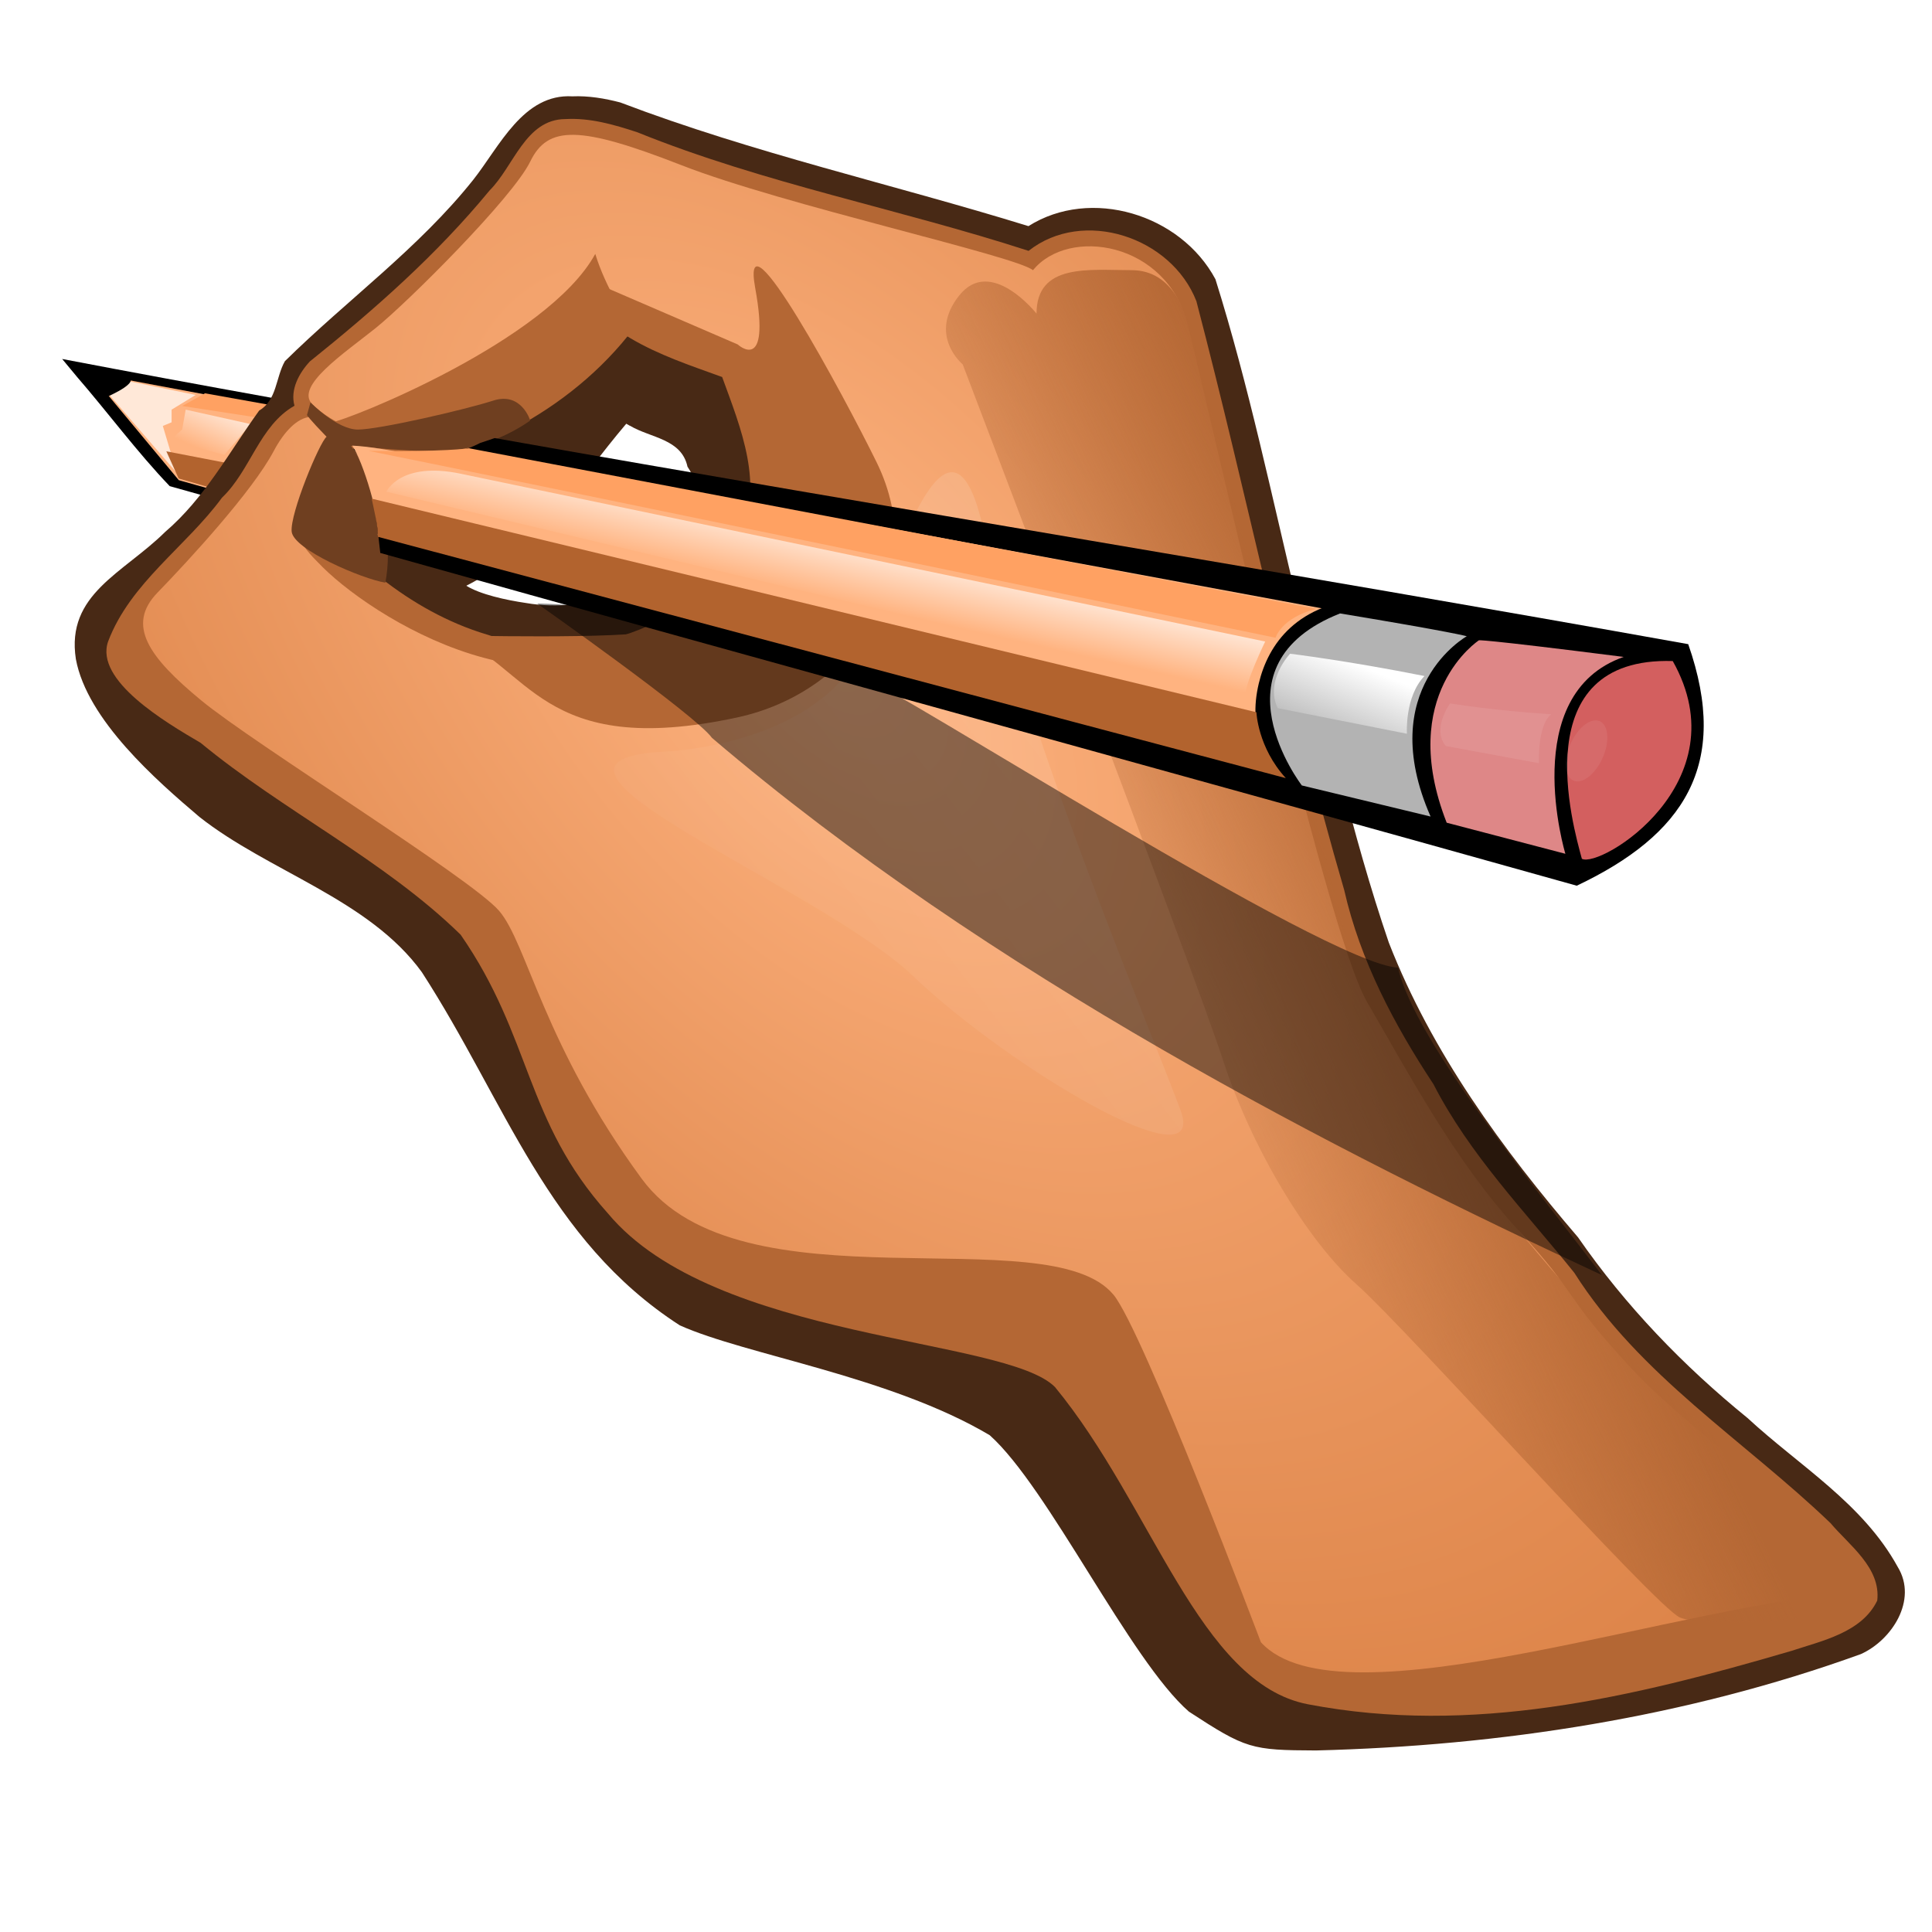 <svg xmlns="http://www.w3.org/2000/svg" viewBox="0 0 300 300"><defs><linearGradient id="c" y2="462.37" gradientUnits="userSpaceOnUse" x2="487.48" gradientTransform="matrix(.603 0 0 .621 -115.84 356.63)" y1="418.87" x1="579.9"><stop offset="0" stop-color="#b46734"/><stop offset="1" stop-color="#b46734" stop-opacity="0"/></linearGradient><linearGradient id="d" y2="423.4" gradientUnits="userSpaceOnUse" x2="346.13" gradientTransform="matrix(.603 0 0 .621 -115.84 356.63)" y1="233.12" x1="585.34"><stop offset="0" stop-color="#fff" stop-opacity=".396"/><stop offset="1" stop-color="#fff" stop-opacity="0"/></linearGradient><linearGradient id="e" y2="362.7" gradientUnits="userSpaceOnUse" x2="537.77" gradientTransform="matrix(.603 0 0 .621 -115.84 356.63)" y1="342.31" x1="545.92"><stop offset="0" stop-color="#fff"/><stop offset="1" stop-color="#fff" stop-opacity="0"/></linearGradient><linearGradient id="h" y2="327.72" gradientUnits="userSpaceOnUse" x2="421.26" gradientTransform="matrix(.603 0 0 .621 -115.84 356.63)" y1="307.22" x1="425.75"><stop offset="0" stop-color="#fff"/><stop offset="1" stop-color="#fff" stop-opacity="0"/></linearGradient><linearGradient id="a" y2="287.94" gradientUnits="userSpaceOnUse" x2="246" gradientTransform="matrix(.603 0 0 .621 -115.84 356.63)" y1="272.54" x1="252.8"><stop offset="0" stop-color="#fff"/><stop offset="1" stop-color="#fff" stop-opacity="0"/></linearGradient><filter id="f" height="1.943" width="1.494" color-interpolation-filters="sRGB" y="-.471" x="-.247"><feGaussianBlur stdDeviation="2.936"/></filter><filter id="g" height="1.78" width="2.113" color-interpolation-filters="sRGB" y="-.39" x="-.556"><feGaussianBlur stdDeviation="2.479"/></filter><radialGradient id="b" gradientUnits="userSpaceOnUse" cy="310.91" cx="399.12" gradientTransform="matrix(.66 .726 -.394 .381 -11.887 158.92)" r="224.76"><stop offset="0" stop-color="#ffb481"/><stop offset="1" stop-color="#da8044"/></radialGradient></defs><path d="M11.857 58.4c4.877 5.624 9.422 11.79 14.498 17.088 10.218 2.86 20.431 5.744 30.653 8.593 1.05-3.916 1.553-8.435-.527-12.104 6.29.453 12.225-2 17.887-4.5-21.594-3.78-43.177-7.618-64.714-11.735l2.203 2.655z"/><path d="M13.87 57.86l13.895 16.701 29.448 8.263c.142-.588.275-1.202.377-1.86.49-3.193.312-7.01-2.24-9.64l-.641-.66.904.152c5.12.784 10.036-.403 14.065-1.981.484-.202.955-.402 1.412-.578-8.294-1.463-31.745-5.606-31.745-5.606L13.87 57.88z" fill="#ffb380"/><path d="M27.467 73.45l-2.184-7.311 1.365-.564V63.61l3.736-2.283-16.292-3.343z" fill="#ffe8d8"/><path d="M16.569 61.64s6.563-2.785 2.316-3.379c-4.246-.593-6.562-1.191-6.562-1.191z"/><path d="M38.932 72.61L25.83 70.081l1.91 4.218 8.736 2.53z" fill="#b2632e"/><path d="M41.116 65.01l-12.829-1.97 3.549-1.967 12.556 2.248z" fill="#ffa162"/><path d="M28.832 528.61l10.1 2.247-4.095 4.782-8.461-2.253 1.91-1.69z" fill="url(#a)" transform="translate(0 -465)"/><g><path d="M88.883 14.96c-7.627-.453-11.326 7.802-15.375 12.928C65.058 38.52 53.87 46.59 44.241 56.081c-1.45 2.549-1.222 6.055-3.992 7.662-4.645 6.44-8.488 13.63-14.603 18.852C19.142 89.03 10.22 92.23 11.78 102.34c1.744 9.47 12.608 18.925 19.172 24.5 10.738 8.494 26.352 12.78 34.56 24.13 13.07 20.204 19.432 41.505 40.04 54.827 10.261 4.615 32.66 7.888 48.128 17.06 9.099 8.116 21.78 34.955 30.938 42.929 8.873 5.785 9.67 5.984 19.74 6.025 28.681-.724 57.485-5.165 84.578-14.957 4.776-2.127 8.9-8.376 5.743-13.539-5.424-9.89-15.304-15.703-23.323-23.127-9.956-8.09-18.951-17.412-26.312-28.047-11.754-13.725-22.711-28.667-29.388-45.77-5.831-17.057-9.672-34.819-14.095-52.357-4.088-16.924-7.63-34.095-12.83-50.658-5.415-10.115-19.381-14.339-29.034-8.243-21.03-6.496-42.721-11.33-63.377-19.203-2.422-.634-4.926-1.056-7.437-.95zm8.944 51.148c3.176 1.905 7.994 2.016 8.926 6.357 1.991 2.961 2.676 7.089.036 9.917-4.87 9.047-15.54 12.913-25.117 11.25-3.079-.452-7.104-1.327-9.264-2.679 10.753-5.4 17.197-16.149 24.835-25.157l.536.302.048.017z" fill="#482915"/><path d="M87.772 18.49c-6.193.043-7.997 7.366-11.746 11.08-8.233 10.005-17.9 18.52-27.906 26.549-1.667 1.79-3.094 4.379-2.391 6.886-5.448 3.072-6.822 10.066-11.26 14.276-5.58 7.608-14.218 13.197-17.68 22.325-2.122 6.053 8.94 12.565 14.366 15.744 12.762 10.54 28.539 18.214 40.37 29.787 11.12 16.04 9.89 28.784 22.872 43.279 16.555 19.876 61.704 19.17 69.42 26.965 15.145 18.397 22.398 46.024 39.286 49.26 25.43 4.871 50.236-1.01 75.076-8.294 4.744-1.569 10.944-2.856 13.318-7.814.588-5.11-4.39-8.615-7.255-12.024-13.412-12.861-29.616-22.832-39.79-38.878-7.655-9.532-16.21-18.268-21.867-29.283-6.099-9.25-11.364-19.165-13.86-30.152-8.781-30.112-15.005-61.057-22.95-91.426-3.876-9.982-17.586-14.506-26.058-7.817-20.153-6.544-41.065-10.451-60.752-18.414-3.605-1.186-7.347-2.272-11.192-2.046zm10.073 34.002c4.453 2.65 9.431 4.289 14.291 6.052 2.856 7.861 6.712 16.986 2.542 25.099-6.757 14.47-25.027 19.642-39.107 14.877-6.001-1.8-11.552-4.927-16.475-8.807 0-6.716-.736-13.513-3.088-19.804 7.45 2.856 15.773 1.222 22.5-2.674C85.687 63.62 92.3 58.587 97.43 52.24z" fill="#b46734"/><path d="M195.79 720s-18.304-48.445-22.896-53.965c-10.118-12.162-57.939 2.842-73.225-17.97-15.284-20.81-17.807-36.578-22.175-41.64-4.367-5.061-38.029-25.893-46.218-32.642-8.189-6.749-11.722-11.711-6.809-16.772 4.914-5.062 14.74-15.747 18.016-21.934 3.276-6.186 8.19-8.436 11.465 1.126 3.276 9.561-6.499 13.103-6.499 13.103 0 3.862 27.244 25.828 47.99 17.267 19.913-8.217 26.205-22.496 22.383-33.744l-3.821-11.248s-15.286-5.062-16.924-7.873c-9.281 12.935-25.66 20.246-32.21 20.246-6.552 0-13.648-3.374-16.378-6.187-2.73-2.81 4.913-7.874 9.826-11.81 4.914-3.937 21.291-20.247 24.021-25.87 2.73-5.625 7.643-5.625 23.475.563 15.832 6.186 51.863 14.06 54.593 16.309 5.46-6.75 20.745-4.5 24.021 8.436 3.276 12.935 21.291 93.92 27.842 105.17 6.552 11.248 13.648 24.746 23.475 35.43 9.827 10.687 6.552 9.562 17.47 21.372 10.92 11.81 33.302 25.87 36.031 34.869-26.752 1.121-81.137 21.369-93.454 7.764z" fill="url(#b)" transform="translate(0 -465)"/><path d="M57.767 90.6s-8.488.196-12.157-8.773c3.549-10.686 5.88-16.535 7.517-13.441 1.638 3.092 6.278 17.153 4.64 22.215zM97.346 49.55s-3.276-4.781-4.913-10.123c-7.37 13.498-38.488 25.87-40.945 26.151 10.646 4.5 6.55 4.5 14.74 3.655 6.983-.719 19.654-4.781 31.118-19.684z" fill="#b46734"/><path d="M114.49 111.4c18.168-3.917 30.346-21.881 21.62-39.641-4.992-10.16-21.291-40.493-18.835-26.995 2.457 13.498-2.73 8.717-2.73 8.717l-20.199-8.717s1.092 6.186 4.914 7.592c3.821 1.408 14.467 4.5 14.467 4.5s6.005 14.34 4.367 19.403c-1.638 5.062-12.01 20.246-16.378 21.653-4.367 1.407-31.91.739-31.91.739 12.508 4.394 13.897 19.385 44.684 12.749z" fill="#b46734"/><path d="M160.95 513.7s-7.097-8.999-12.01-2.81c-4.913 6.186.546 10.686.546 10.686s36.031 94.483 40.399 107.98c4.367 13.498 13.102 28.12 20.745 34.869 7.643 6.748 46.404 50.053 50.226 51.74 3.821 1.69 29.658.538 28.934-3.936-1.092-6.749-24.294-24.746-30.299-30.37-6.005-5.624-21.564-21.934-31.391-35.994-9.827-14.06-17.743-28.963-19.926-38.524-2.184-9.56-21.564-83.517-22.656-88.578-1.092-5.062-3.276-11.811-9.827-11.811s-14.74-1.121-14.74 6.749z" fill="url(#c)" transform="translate(0 -465)"/><path d="M102.53 581.75s26.751-.563 32.756-19.122c6.005-18.559 13.648-37.119 18.016-12.373 4.367 24.746 25.659 75.362 30.026 87.172 4.367 11.81-26.751-6.748-41.491-20.809s-64.966-33.181-39.307-34.869z" opacity=".612" fill="url(#d)" transform="translate(0 -465)"/><path d="M54.491 69.23s7.507 9.715 5.35 21.245c-3.548-.563-14.277-5.118-14.55-7.93-.273-2.811 4.327-13.878 5.42-14.722-2.73-2.81-3.044-3.373-3.044-3.373l.546-1.966s4.094 4.218 7.37 4.218 16.651-3.092 21.018-4.5c4.367-1.407 5.732 3.093 5.732 3.093s-6.278 4.78-14.467 4.78c-5.186 0-13.375-.844-13.375-.844z" fill="#6f3f20"/><path d="M83.417 93.719s24.623 17.337 27.136 20.854c43.13 36.818 97.056 64.325 138.19 83.417-9.606-12.621-29.155-36.441-31.658-47.739-11.055-.503-78.392-43.719-83.417-45.226-5.025-1.508-20.1-8.04-20.1-8.04s-18.886-2.162-21.106-2.513c-4.774-.754-9.045-.754-9.045-.754z" opacity=".453"/></g><g><path d="M74.568 68.78c-5.974 3.132-13.256 1.629-19.718.885 3.309 4.555 3.57 10.974 4.199 16.196 62.318 17.483 123.47 34.203 185.79 51.672 16.582-7.87 23.889-18.705 17.308-37.508-62.51-11.2-122.8-20.94-185.33-32z"/><path d="M72.311 70.07c-6.169 1.765-11.578-.593-17.623-.875 1.681 2.398 4.412 11.466 3.96 13.881l184.52 48.156s25.037-7.386 13.456-27.27c-21.96-3.99-139.35-25.95-184.32-33.89z" fill="#ffb380"/><path d="M212.71 92.84c-11.316.704-15.781 7.177-17.24 13.262-1.775 7.405 1.154 12.266 5.233 17.559l43.878 12.157s27.383-14.642 15.802-34.526c-6.808-1.237-24.629-4.364-47.673-8.452z"/><path d="M245.63 133.35c2.844 1.55 24.755-11.801 14.113-30.703-23.071-.708-15.48 25.67-14.113 30.703z" fill="#d35f5f"/><path d="M224.64 127.75l18.43 4.826s-7.497-24.779 9.059-30.57c-22.803-2.896-22.491-2.575-22.491-2.575s-12.807 8.367-4.998 28.32z" fill="#de8787"/><path d="M222.14 126.79l-19.992-4.826s-14.369-18.665 5.935-26.71c17.493 2.895 19.68 3.539 19.68 3.539s-14.369 8.044-5.623 27.996z" fill="#b3b3b3"/><path d="M57.717 77.43l137.38 33.168s.196 5.45 4.564 10.23C174 114.079 58.68 83.356 58.68 83.356c.044-1.68-.57-3.952-.965-5.926z" fill="#b2632e"/><path d="M204.38 94.55L72.85 69.61s-3.857.578-15.628.402c14.194 2.81 140.85 29.015 140.85 29.015s.85-3.082 6.309-4.484z" fill="#ffa162"/><path d="M198.39 574.96l20.074 3.977s-.359-5.78 2.73-8.962c-11.967-2.388-20.873-3.464-20.873-3.464s-3.954 4.143-1.93 8.448z" fill="url(#e)" transform="translate(0 -465)"/><path d="M433.79 227.84l24.011 4.304s-.453-9.514 3.171-12.232c-14.724-.906-26.05-2.718-26.05-2.718s-4.757 6.342-1.132 10.647z" transform="matrix(.603 0 0 .621 -37.089 -25.65)" opacity=".29" filter="url(#f)" fill="#fff"/><path d="M615.72 358.31a4.485 8.169 0 11-8.97 0 4.485 8.169 0 118.97 0z" transform="matrix(.545 .265 -.257 .561 5.324 -246.39)" opacity=".265" filter="url(#g)" fill="#fff"/><path d="M71.579 538.57l124.88 26.048s-3.088 6.363-3.088 8.352C184.878 571.18 60 541.354 60 541.354s2.123-4.771 11.58-2.785z" fill="url(#h)" transform="translate(0 -465)"/></g></svg>